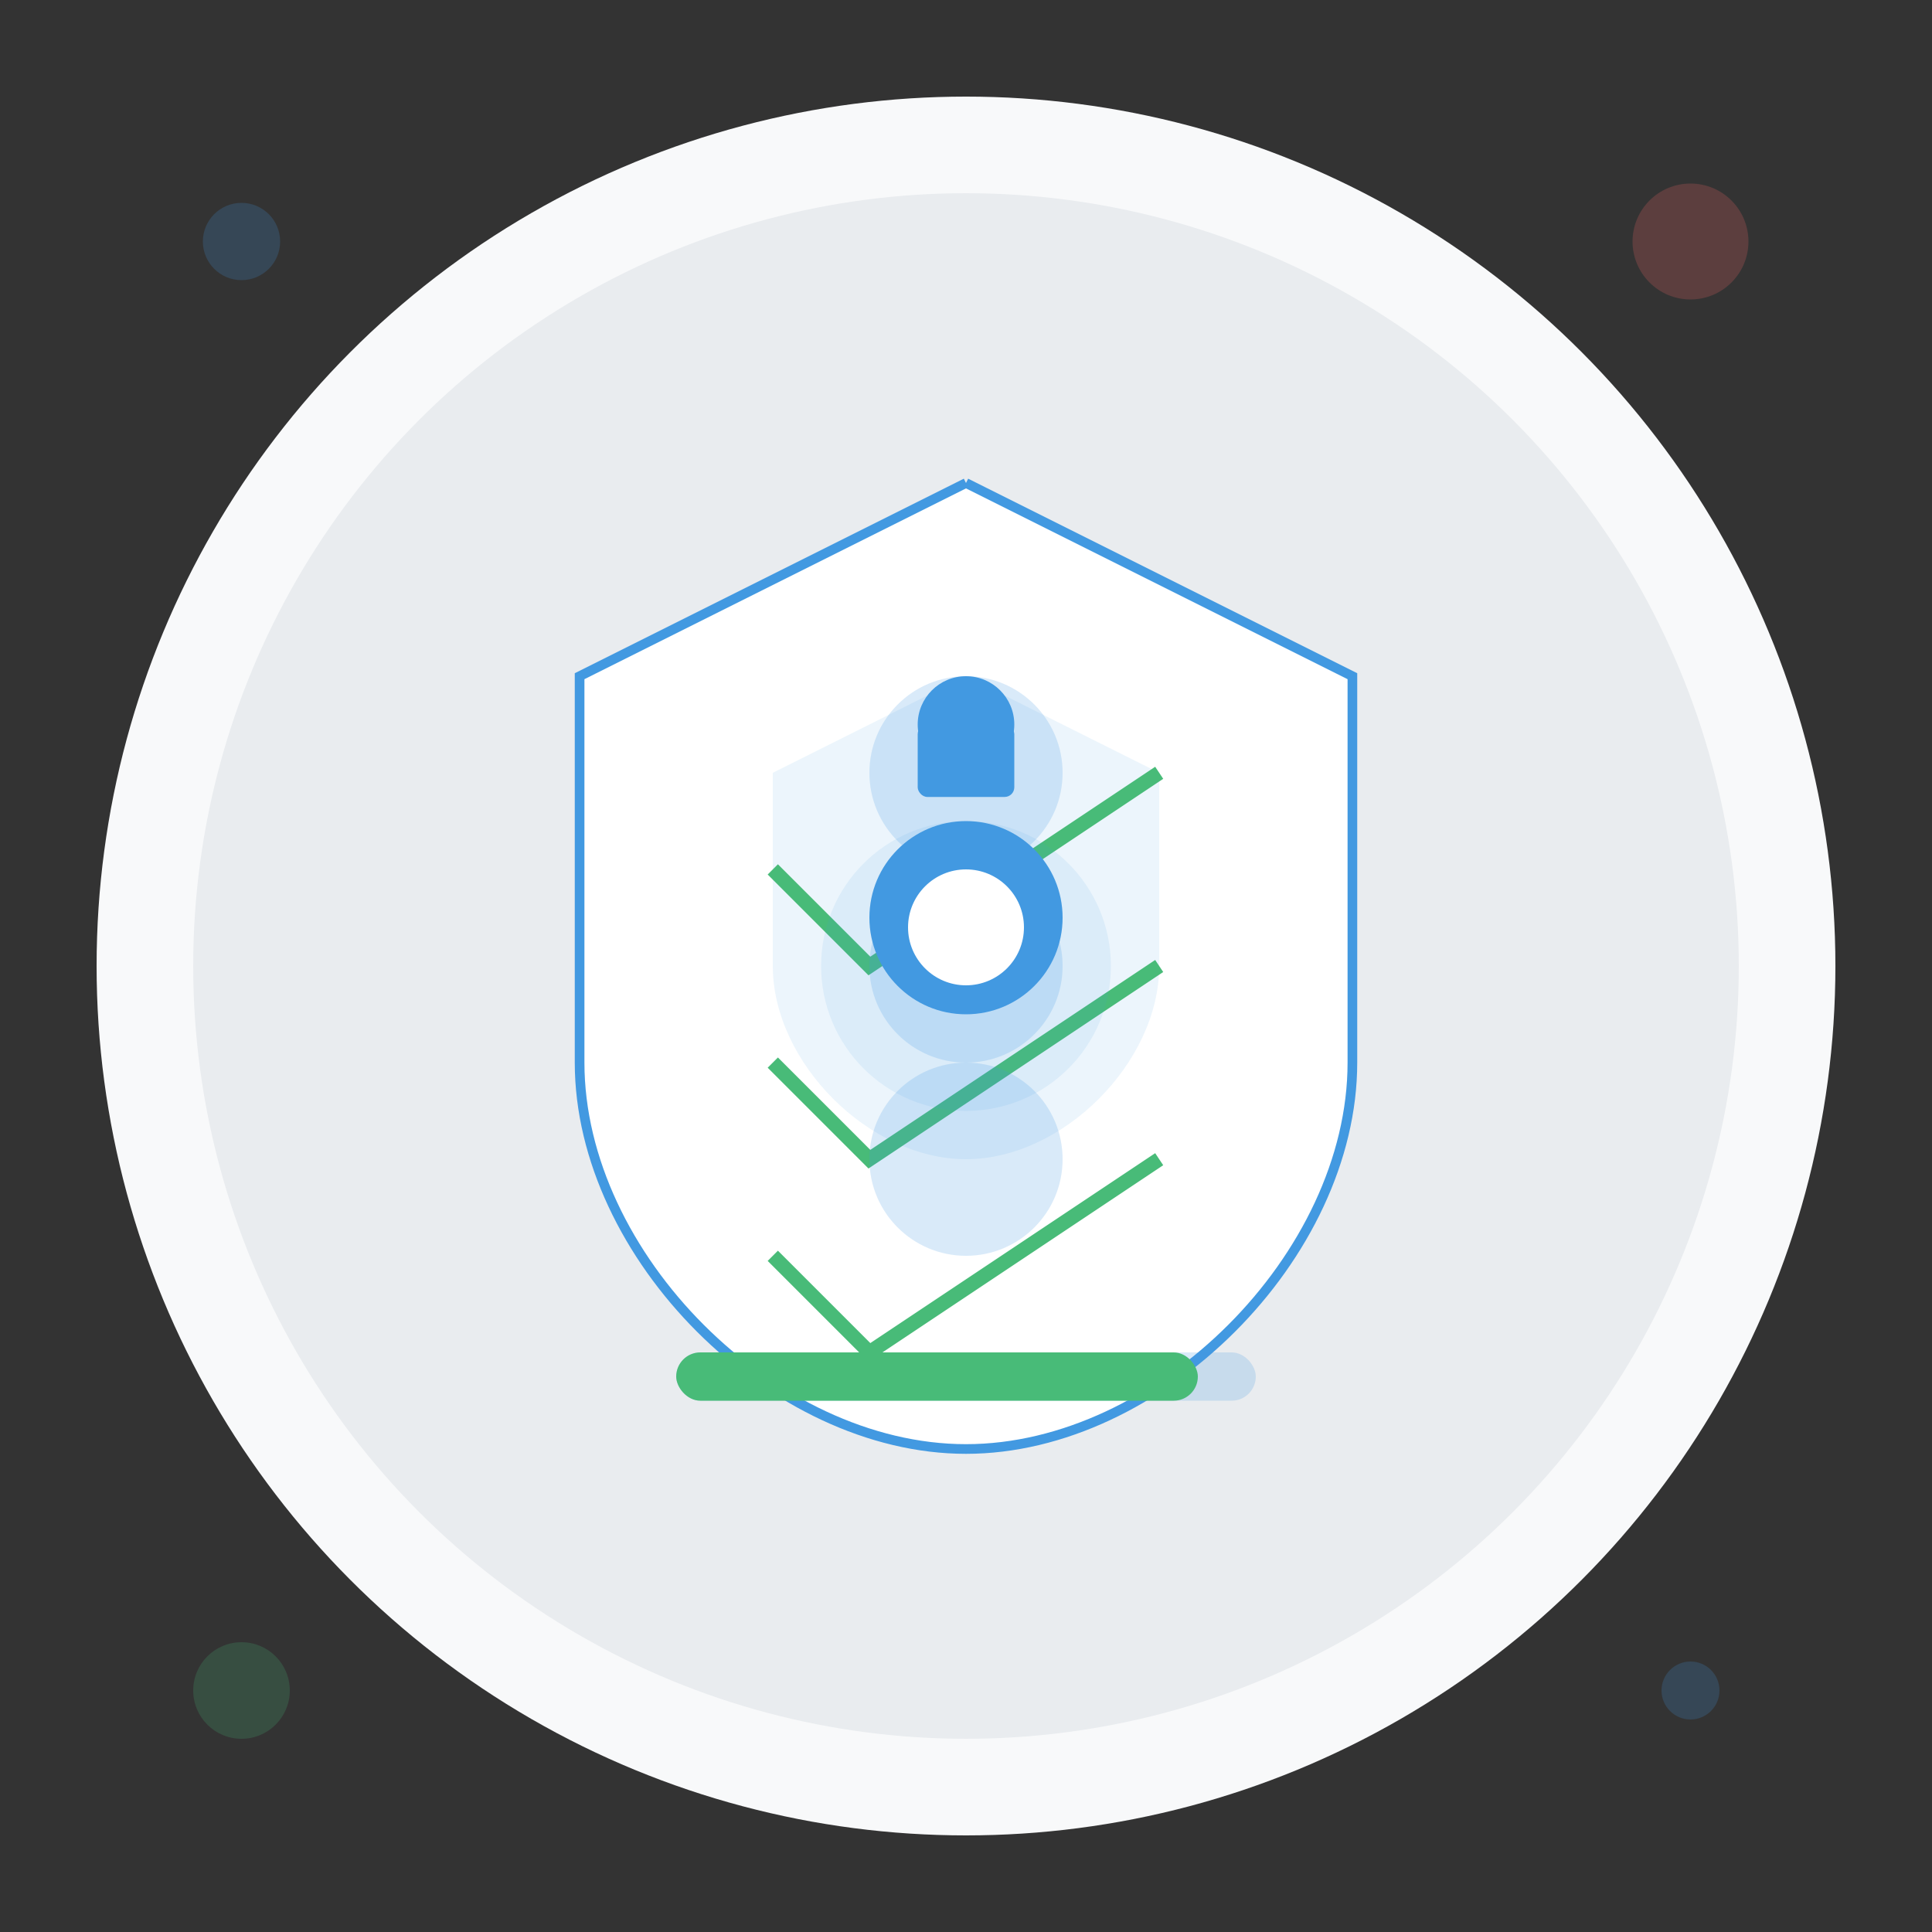 <?xml version="1.0" encoding="UTF-8"?>
<svg width="400" height="400" viewBox="0 0 400 400" fill="none" xmlns="http://www.w3.org/2000/svg">
  <rect x="0" y="0" width="400" height="400" fill="#333333" stroke="none"/>
  <!-- Background Elements -->
  <circle cx="200" cy="200" r="180" fill="#F8F9FA"/>
  <circle cx="200" cy="200" r="160" fill="#E9ECEF"/>
  
  <!-- Shield -->
  <path d="M200 100 L280 140 L280 220 C280 260 240 300 200 300 C160 300 120 260 120 220 L120 140 L200 100" fill="white" stroke="#4299E1" stroke-width="2"/>
  
  <!-- Shield Pattern -->
  <path d="M200 140 L240 160 L240 200 C240 220 220 240 200 240 C180 240 160 220 160 200 L160 160 L200 140" fill="#4299E1" opacity="0.1"/>
  
  <!-- Checkmarks -->
  <path d="M160 180 L180 200 L240 160" stroke="#48BB78" stroke-width="3" fill="none"/>
  <path d="M160 220 L180 240 L240 200" stroke="#48BB78" stroke-width="3" fill="none"/>
  <path d="M160 260 L180 280 L240 240" stroke="#48BB78" stroke-width="3" fill="none"/>
  
  <!-- Security Icons -->
  <circle cx="200" cy="160" r="20" fill="#4299E1" opacity="0.2"/>
  <circle cx="200" cy="200" r="20" fill="#4299E1" opacity="0.2"/>
  <circle cx="200" cy="240" r="20" fill="#4299E1" opacity="0.2"/>
  
  <!-- Lock Icon -->
  <rect x="190" y="150" width="20" height="15" rx="2" fill="#4299E1"/>
  <circle cx="200" cy="150" r="10" fill="#4299E1"/>
  
  <!-- Uptime Indicator -->
  <rect x="140" y="280" width="120" height="10" rx="5" fill="#4299E1" opacity="0.2"/>
  <rect x="140" y="280" width="108" height="10" rx="5" fill="#48BB78"/>
  
  <!-- Decorative Elements -->
  <circle cx="50" cy="50" r="8" fill="#4299E1" opacity="0.2"/>
  <circle cx="350" cy="50" r="12" fill="#FF6B6B" opacity="0.2"/>
  <circle cx="50" cy="350" r="10" fill="#48BB78" opacity="0.2"/>
  <circle cx="350" cy="350" r="6" fill="#4299E1" opacity="0.2"/>
  
  <!-- Security Badge -->
  <circle cx="200" cy="200" r="30" fill="#4299E1" opacity="0.1"/>
  <path d="M200 170C188.954 170 180 178.954 180 190C180 201.046 188.954 210 200 210C211.046 210 220 201.046 220 190C220 178.954 211.046 170 200 170Z" fill="#4299E1"/>
  <path d="M200 180C193.373 180 188 185.373 188 192C188 198.627 193.373 204 200 204C206.627 204 212 198.627 212 192C212 185.373 206.627 180 200 180Z" fill="white"/>
</svg> 